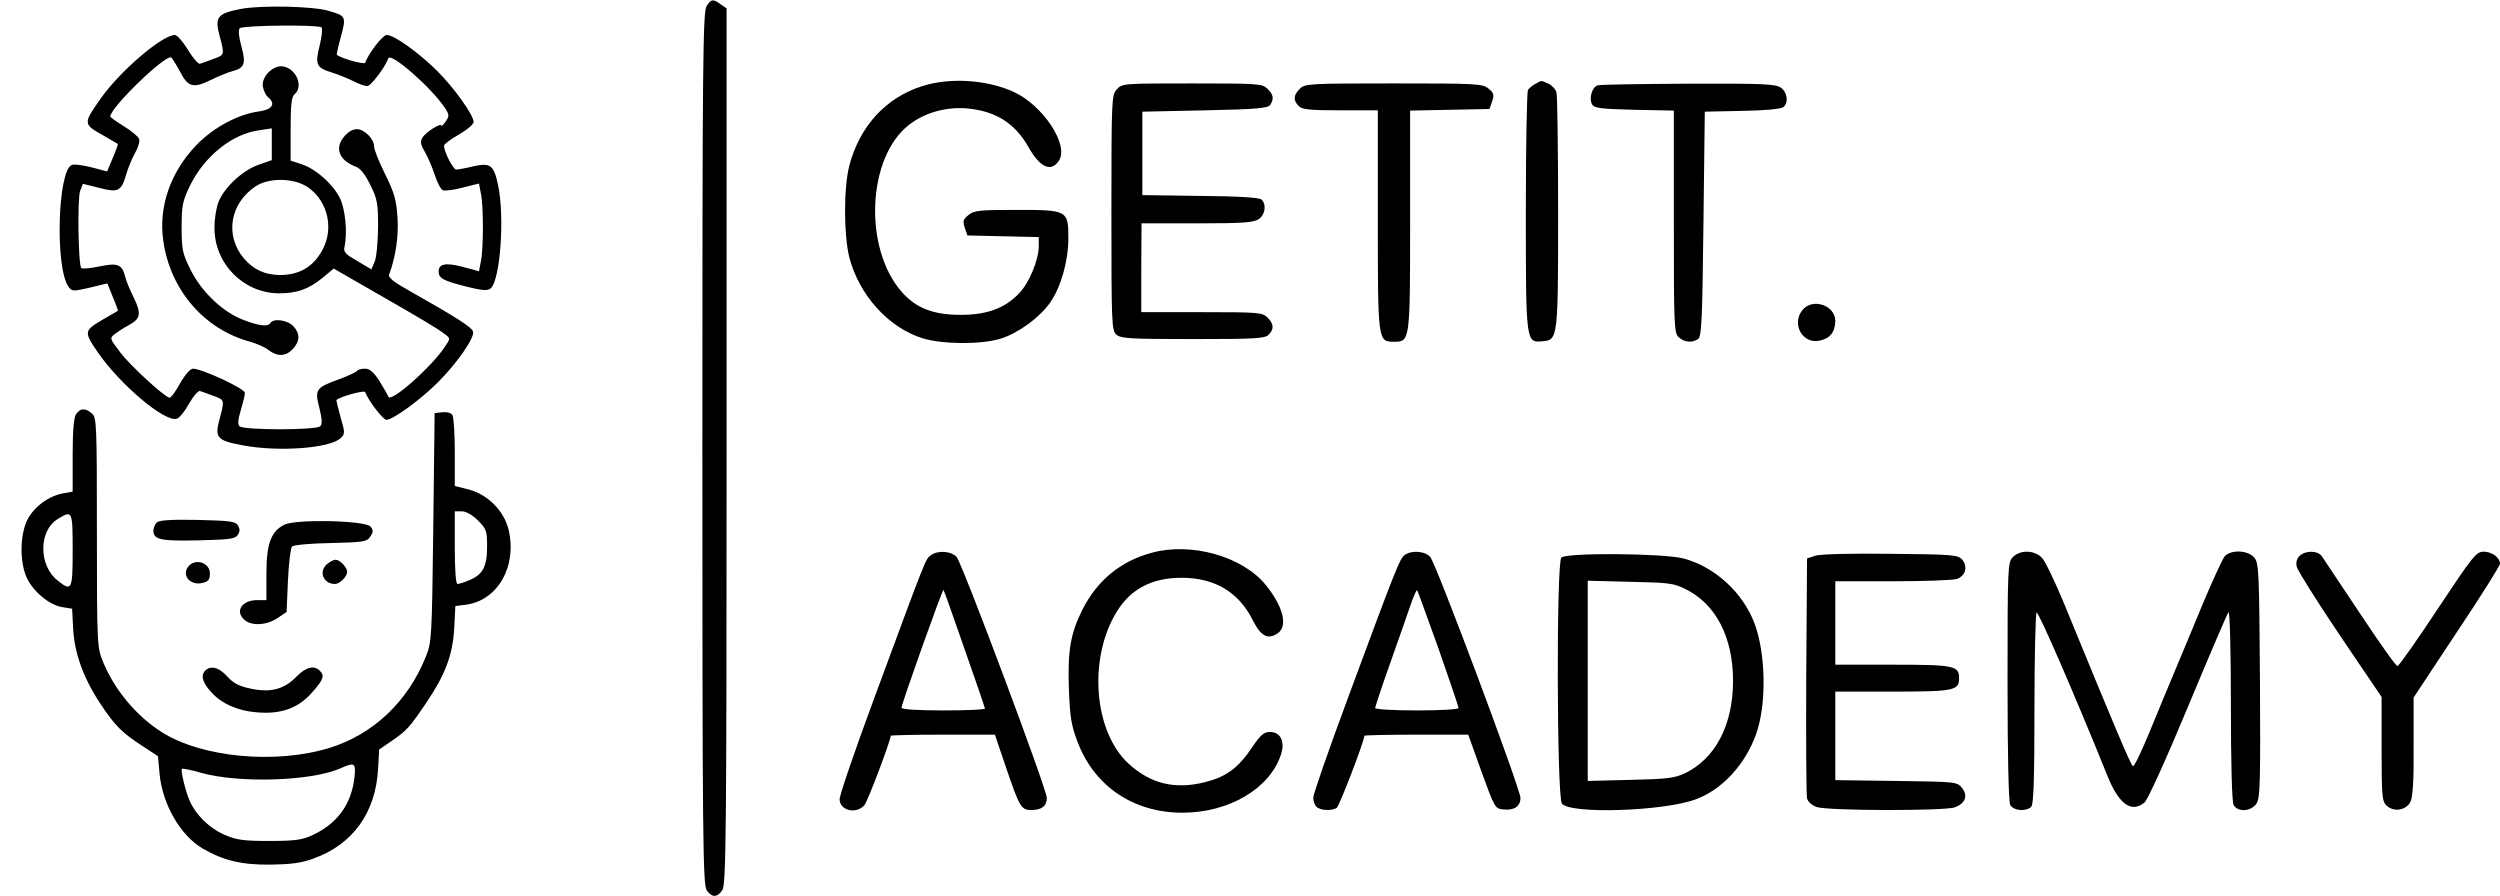 <?xml version="1.0" encoding="UTF-8" standalone="no"?> <svg xmlns="http://www.w3.org/2000/svg" width="929pt" height="333pt" viewBox="0 0 929 333" preserveAspectRatio="xMidYMid meet"> <g transform="translate(0,333) scale(0.1,-0.1)" fill="#000000" stroke="none"> <path d="M2626 3308 c-14 -20 -16 -192 -16 -1643 0 -1451 2 -1623 16 -1643 19 -28 39 -28 58 0 14 20 16 193 16 1650 l0 1627 -22 15 c-29 21 -34 20 -52 -6z"></path> <path d="M896 3297 c-88 -17 -99 -30 -80 -100 19 -71 19 -71 -23 -86 -21 -8 -43 -16 -50 -18 -6 -2 -26 21 -44 51 -19 31 -41 56 -49 56 -47 0 -203 -133 -275 -235 -67 -95 -67 -96 10 -139 28 -16 51 -30 53 -31 1 -1 -7 -24 -19 -52 l-21 -50 -57 15 c-32 8 -65 13 -74 9 -53 -20 -63 -384 -12 -453 12 -17 17 -17 78 -3 l66 16 20 -50 c12 -28 20 -51 19 -52 -2 -1 -24 -14 -50 -29 -77 -45 -78 -47 -24 -126 83 -120 249 -260 293 -246 10 3 31 29 46 57 16 28 34 48 40 46 7 -2 29 -10 50 -18 42 -15 42 -15 23 -86 -19 -70 -10 -80 87 -98 133 -25 326 -11 364 28 15 14 15 21 -1 75 -9 32 -16 61 -16 64 0 10 104 40 107 31 12 -32 66 -103 79 -103 24 0 126 74 191 139 70 70 136 164 131 188 -3 16 -59 52 -231 149 -63 35 -86 53 -81 64 24 64 36 142 31 213 -4 64 -12 91 -46 160 -23 46 -41 92 -41 103 0 28 -36 64 -64 64 -29 0 -66 -39 -66 -72 0 -28 22 -52 61 -67 18 -6 36 -29 55 -68 26 -52 29 -68 29 -158 -1 -55 -6 -113 -13 -128 l-12 -28 -52 31 c-44 25 -52 33 -48 52 12 54 3 144 -18 184 -27 52 -89 107 -142 124 l-40 13 0 117 c0 92 3 120 15 130 33 28 7 94 -42 103 -37 7 -83 -38 -76 -76 3 -14 11 -32 19 -38 30 -25 16 -46 -33 -53 -77 -10 -169 -59 -232 -124 -97 -100 -143 -230 -124 -358 26 -182 152 -328 323 -374 24 -7 55 -20 68 -31 33 -25 64 -24 90 4 27 29 28 57 2 85 -22 23 -74 30 -85 12 -9 -15 -39 -12 -100 11 -77 29 -156 104 -197 187 -30 60 -33 75 -33 157 0 80 3 97 31 155 53 109 157 193 258 206 l46 7 0 -59 0 -59 -51 -18 c-58 -21 -123 -81 -146 -135 -9 -21 -16 -64 -16 -97 -1 -135 108 -245 241 -245 65 0 108 15 160 57 l42 35 153 -88 c178 -102 230 -133 259 -155 22 -16 22 -17 3 -45 -50 -77 -204 -213 -212 -188 -2 6 -17 32 -33 58 -22 34 -36 46 -54 46 -14 0 -27 -4 -30 -9 -3 -4 -34 -19 -68 -31 -85 -31 -89 -38 -71 -107 10 -41 11 -59 3 -67 -15 -15 -285 -15 -300 0 -7 7 -6 25 5 60 8 27 15 56 15 64 0 16 -160 90 -193 90 -10 0 -30 -23 -48 -55 -17 -31 -35 -55 -40 -53 -25 9 -146 121 -181 167 -41 54 -41 54 -21 70 12 9 35 24 52 33 44 24 47 42 18 102 -14 28 -29 64 -32 79 -12 45 -28 51 -95 37 -33 -7 -64 -10 -68 -6 -11 12 -15 258 -4 287 l10 26 60 -15 c71 -19 83 -13 101 50 7 24 22 60 33 80 12 20 18 43 15 52 -4 9 -29 30 -57 47 -27 17 -50 33 -50 36 0 34 210 236 227 219 4 -4 19 -28 33 -54 30 -57 49 -61 116 -28 27 13 61 27 76 31 47 12 53 28 35 93 -10 38 -12 60 -6 67 11 11 293 14 304 3 4 -4 1 -34 -7 -67 -18 -71 -13 -83 47 -101 22 -7 57 -21 77 -31 21 -11 44 -19 53 -19 13 0 67 71 78 103 8 25 162 -110 211 -185 16 -25 16 -29 2 -50 -9 -12 -16 -19 -16 -15 0 13 -61 -26 -71 -46 -8 -13 -5 -27 9 -50 11 -18 27 -56 37 -85 9 -29 23 -56 31 -59 8 -3 41 1 74 10 l60 15 7 -37 c10 -45 10 -204 0 -252 l-7 -37 -59 16 c-65 17 -91 12 -91 -17 0 -25 16 -34 107 -57 57 -14 74 -15 86 -6 36 30 53 265 28 384 -16 75 -28 84 -92 70 -28 -7 -56 -12 -64 -12 -11 0 -45 66 -45 89 0 5 25 24 55 41 30 17 55 38 55 47 0 25 -71 125 -135 189 -67 67 -160 134 -188 134 -15 0 -68 -69 -80 -103 -2 -8 -84 14 -105 29 -2 1 5 32 15 68 20 75 19 77 -47 96 -58 17 -248 21 -324 7z m247 -662 c79 -54 101 -164 48 -246 -34 -55 -84 -81 -151 -81 -57 1 -98 20 -134 62 -71 85 -52 203 43 267 50 34 143 32 194 -2z"></path> <path d="M3427 3010 c-136 -43 -233 -150 -271 -296 -21 -82 -21 -255 0 -340 36 -140 146 -262 272 -301 76 -23 218 -24 292 -1 65 21 143 78 182 133 41 59 68 155 68 240 0 104 -3 105 -196 105 -134 0 -155 -2 -175 -19 -20 -16 -22 -23 -14 -47 l10 -29 133 -3 132 -3 0 -34 c0 -50 -35 -135 -72 -174 -53 -56 -119 -81 -218 -81 -102 0 -166 25 -219 85 -144 164 -128 503 28 622 58 45 139 67 216 60 105 -10 177 -55 227 -144 43 -76 84 -94 113 -50 38 58 -58 204 -167 255 -100 46 -238 55 -341 22z"></path> <path d="M5705 3018 c-11 -6 -23 -16 -27 -22 -4 -6 -8 -209 -8 -451 0 -492 0 -489 63 -483 56 5 57 11 57 478 0 234 -3 435 -6 446 -3 12 -17 27 -30 33 -29 13 -24 13 -49 -1z"></path> <path d="M4150 2998 c-19 -21 -20 -33 -20 -458 0 -411 1 -438 18 -453 16 -15 51 -17 285 -17 228 0 268 2 281 16 21 21 20 40 -4 64 -19 19 -33 20 -245 20 l-224 0 0 165 1 165 207 0 c171 0 210 3 229 16 24 17 29 56 9 73 -9 7 -90 12 -228 13 l-214 3 0 155 0 155 233 5 c192 4 234 8 242 20 15 23 12 38 -10 60 -19 19 -33 20 -280 20 -254 0 -260 0 -280 -22z"></path> <path d="M4830 3000 c-24 -24 -25 -43 -4 -64 12 -13 41 -16 155 -16 l139 0 0 -408 c0 -450 0 -452 60 -452 60 0 60 2 60 452 l0 407 147 3 148 3 10 29 c8 24 6 31 -14 47 -22 18 -44 19 -352 19 -316 0 -330 -1 -349 -20z"></path> <path d="M5938 3013 c-22 -5 -35 -50 -21 -72 8 -13 35 -16 157 -19 l146 -3 0 -413 c0 -387 1 -414 18 -429 21 -19 49 -22 72 -7 13 8 16 70 20 427 l5 418 139 3 c82 1 145 7 153 14 20 16 15 55 -9 72 -19 14 -68 16 -343 15 -176 -1 -328 -3 -337 -6z"></path> <path d="M6698 2178 c-42 -52 0 -127 63 -114 39 8 58 31 59 73 0 59 -85 87 -122 41z"></path> <path d="M282 1790 c-8 -13 -12 -64 -12 -154 l0 -133 -34 -6 c-54 -9 -111 -51 -135 -100 -27 -56 -28 -155 -2 -213 23 -51 85 -103 132 -110 l37 -6 4 -77 c5 -89 39 -183 101 -276 54 -82 81 -108 153 -155 l61 -40 6 -66 c11 -114 78 -229 160 -277 78 -45 144 -61 252 -60 74 1 115 6 158 22 148 52 234 172 242 336 l4 70 44 30 c58 40 67 49 130 142 71 105 99 177 105 279 l4 82 40 5 c118 16 190 143 158 278 -17 71 -77 131 -148 150 l-52 13 0 125 c0 69 -4 132 -9 139 -5 8 -21 12 -37 10 l-29 -3 -5 -425 c-5 -413 -6 -427 -28 -481 -67 -167 -196 -288 -357 -338 -201 -62 -476 -36 -625 59 -94 60 -174 156 -217 260 -22 54 -23 61 -23 481 0 400 -1 427 -18 442 -25 22 -44 21 -60 -3z m1494 -394 c32 -32 34 -39 34 -98 0 -74 -16 -103 -66 -124 -18 -8 -38 -14 -44 -14 -6 0 -10 49 -10 135 l0 135 26 0 c16 0 39 -13 60 -34z m-1506 -111 c0 -148 -3 -154 -55 -113 -72 56 -72 185 -1 229 55 34 56 32 56 -116z m1047 -846 c-12 -99 -64 -170 -157 -213 -37 -17 -64 -21 -160 -21 -99 0 -122 4 -168 24 -56 25 -106 75 -128 127 -16 38 -33 111 -28 117 3 2 35 -4 72 -15 140 -39 406 -31 515 16 56 25 60 22 54 -35z"></path> <path d="M582 1388 c-6 -6 -12 -20 -12 -29 0 -34 24 -40 165 -37 119 3 139 5 149 21 8 12 8 22 0 35 -10 15 -31 17 -150 20 -100 2 -143 -1 -152 -10z"></path> <path d="M1056 1380 c-49 -25 -66 -71 -66 -182 l0 -98 -34 0 c-57 0 -84 -41 -48 -73 26 -24 83 -21 123 6 l34 23 5 116 c3 65 10 122 15 127 6 6 71 12 144 13 122 3 135 5 147 24 11 16 12 23 1 37 -18 23 -278 29 -321 7z"></path> <path d="M4280 1276 c-116 -31 -203 -103 -258 -212 -44 -88 -55 -152 -50 -294 4 -107 9 -136 33 -199 63 -164 208 -261 389 -261 173 0 325 90 366 216 16 48 -1 84 -41 84 -22 0 -35 -11 -66 -57 -51 -76 -95 -109 -173 -129 -113 -29 -204 -7 -286 68 -130 119 -151 392 -44 565 51 84 131 126 240 126 123 0 212 -52 265 -157 30 -60 56 -74 92 -50 40 26 22 100 -44 181 -87 106 -277 159 -423 119z"></path> <path d="M3458 1266 c-19 -14 -16 -7 -207 -524 -72 -194 -131 -366 -131 -382 0 -42 62 -57 92 -22 12 13 98 241 98 258 0 2 87 4 193 4 l194 0 38 -112 c54 -159 59 -168 98 -168 38 0 57 15 57 45 0 32 -315 873 -335 895 -21 23 -71 26 -97 6z m126 -347 c42 -119 76 -219 76 -222 0 -4 -70 -7 -155 -7 -94 0 -155 4 -155 10 0 14 152 441 156 438 2 -2 37 -101 78 -219z"></path> <path d="M5219 1267 c-18 -14 -33 -52 -208 -525 -72 -194 -131 -363 -131 -376 0 -12 5 -27 12 -34 14 -14 57 -16 75 -4 10 6 103 249 103 268 0 2 87 4 193 4 l193 0 49 -137 c50 -137 50 -138 83 -141 39 -4 62 12 62 43 0 33 -314 872 -335 895 -20 23 -71 26 -96 7z m126 -346 c41 -117 75 -217 75 -222 0 -5 -66 -9 -155 -9 -85 0 -155 4 -155 9 0 4 25 80 56 167 31 87 65 185 76 217 11 32 22 56 24 54 2 -2 37 -99 79 -216z"></path> <path d="M6746 1265 l-31 -10 -3 -435 c-1 -239 0 -445 3 -457 3 -12 18 -26 36 -32 40 -14 477 -15 513 -1 39 14 50 43 27 72 -19 23 -22 23 -245 26 l-226 3 0 165 0 164 214 0 c228 0 246 4 246 50 0 46 -18 50 -246 50 l-214 0 0 155 0 155 214 0 c118 0 226 4 239 9 31 12 40 45 19 71 -16 18 -32 20 -266 22 -147 2 -262 -1 -280 -7z"></path> <path d="M7480 1260 c-19 -19 -20 -33 -20 -461 0 -284 4 -447 10 -460 12 -22 59 -26 78 -7 9 9 12 104 12 364 0 194 4 355 8 358 7 4 141 -304 264 -609 42 -104 89 -137 137 -97 12 10 78 155 162 357 78 187 145 344 150 350 5 5 9 -141 9 -344 0 -224 4 -359 10 -372 15 -28 65 -25 85 5 14 20 15 79 13 459 -3 411 -4 436 -22 456 -24 27 -86 29 -109 4 -8 -10 -45 -90 -82 -178 -36 -88 -83 -200 -104 -250 -21 -49 -62 -150 -92 -222 -30 -73 -58 -132 -63 -130 -7 2 -65 138 -257 607 -33 79 -69 155 -81 167 -27 29 -80 31 -108 3z"></path> <path d="M8545 1264 c-11 -11 -14 -25 -10 -41 3 -13 75 -128 160 -254 l155 -229 0 -193 c0 -178 2 -195 19 -211 27 -25 72 -17 88 14 9 18 13 78 12 206 l0 182 160 242 c89 133 161 248 161 255 0 23 -30 45 -61 45 -27 0 -40 -16 -170 -212 -77 -117 -145 -213 -150 -213 -6 0 -68 88 -139 195 -71 107 -135 203 -142 213 -16 22 -61 22 -83 1z"></path> <path d="M5802 1258 c-19 -19 -17 -887 2 -914 29 -40 379 -29 498 16 98 36 184 130 224 243 39 109 36 297 -6 410 -44 116 -148 211 -265 242 -76 19 -434 22 -453 3z m461 -117 c113 -55 177 -179 177 -341 0 -164 -66 -290 -180 -344 -39 -18 -68 -21 -202 -24 l-158 -4 0 372 0 372 158 -4 c141 -3 162 -5 205 -27z"></path> <path d="M1218 1236 c-36 -27 -18 -76 27 -76 18 0 45 28 45 45 0 17 -27 45 -43 45 -7 0 -20 -7 -29 -14z"></path> <path d="M700 1225 c-27 -33 8 -73 53 -61 21 5 27 12 27 35 0 40 -54 58 -80 26z"></path> <path d="M760 835 c-14 -17 -7 -42 25 -77 37 -42 99 -70 169 -75 90 -8 154 15 206 74 43 49 47 62 28 81 -21 21 -52 13 -87 -23 -45 -46 -95 -60 -169 -44 -43 9 -64 19 -87 45 -33 36 -65 43 -85 19z"></path> </g> </svg> 